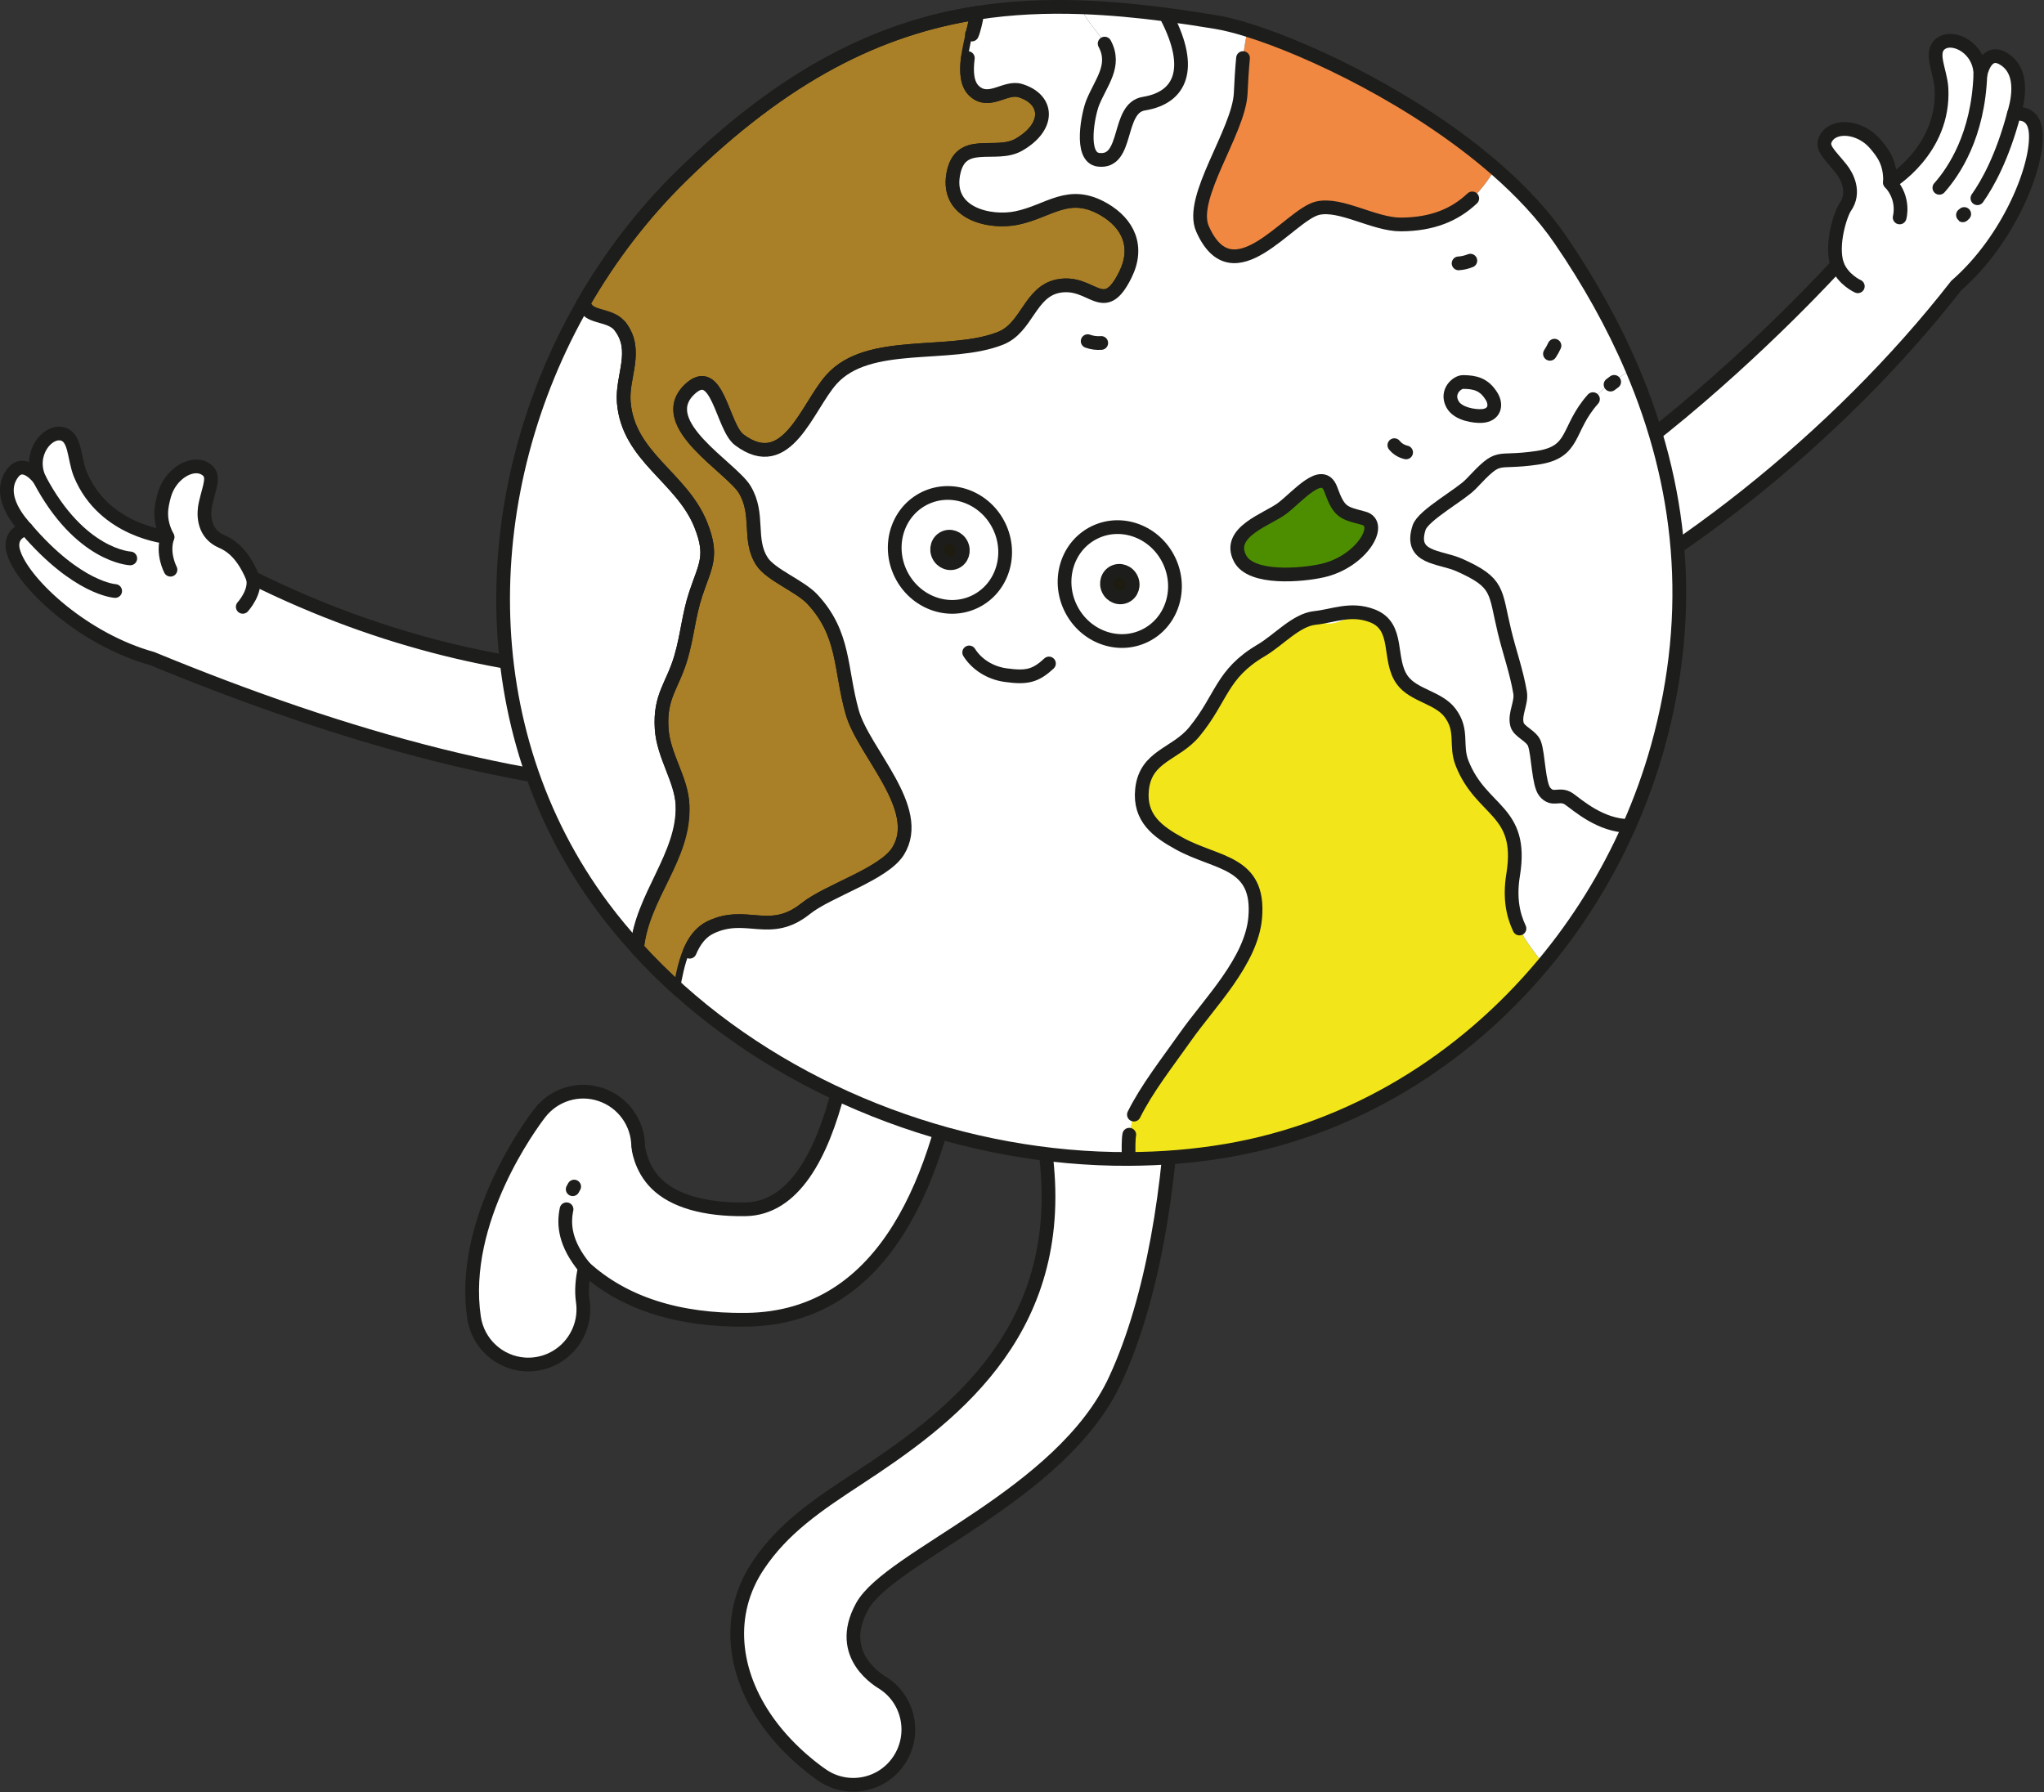 <?xml version="1.0" encoding="UTF-8" standalone="no"?>
<!DOCTYPE svg PUBLIC "-//W3C//DTD SVG 1.1//EN" "http://www.w3.org/Graphics/SVG/1.1/DTD/svg11.dtd">
<svg width="100%" height="100%" viewBox="0 0 268 235" version="1.1" xmlns="http://www.w3.org/2000/svg" xmlns:xlink="http://www.w3.org/1999/xlink" xml:space="preserve" xmlns:serif="http://www.serif.com/" style="fill-rule:evenodd;clip-rule:evenodd;stroke-linecap:round;stroke-linejoin:round;stroke-miterlimit:10;">
    <rect x="0" y="0" width="268" height="235" fill="#333333" stroke="none"/>
    <g id="CEAR" transform="matrix(1,0,0,1,7.17389e-05,0)">
        <g transform="matrix(1,0,0,1,264.049,93.603)">
            <path d="M0,-78.627C0.265,-79.542 1.757,-84.208 -1.51,-85.981C-3.762,-87.196 -4.389,-83.795 -4.389,-83.795C-4.402,-87.324 -8,-89.109 -9.613,-87.856C-11.077,-86.721 -9.63,-84.327 -9.493,-82.046C-9.038,-73.923 -16.242,-69.667 -16.242,-69.667C-16.138,-72.298 -17.225,-73.622 -18.209,-74.773C-20.158,-77.023 -23.571,-77.343 -24.636,-75.483C-25.351,-74.22 -24.149,-73.372 -22.633,-71.463C-21.865,-70.496 -20.746,-68.388 -22.122,-66.422C-22.713,-65.576 -24.054,-61.494 -23.163,-58.878C-23.164,-58.877 -62.625,-15.273 -87.332,-19.111C-102.099,-21.406 -116.77,-23.942 -147.891,-10.574C-164.229,-3.552 -196.658,-0.819 -230.887,-17.814C-232.595,-21.945 -234.689,-22.403 -235.38,-22.795C-237.472,-23.973 -237.375,-26.356 -237.097,-27.563C-236.557,-29.937 -235.841,-31.225 -237.031,-32.054C-238.795,-33.27 -241.737,-31.508 -242.519,-28.635C-242.91,-27.169 -243.314,-25.506 -242.087,-23.178C-242.087,-23.178 -250.421,-23.902 -253.523,-31.422C-254.383,-33.543 -254.119,-36.323 -255.925,-36.721C-257.924,-37.15 -260.396,-33.983 -258.882,-30.791C-258.882,-30.791 -260.917,-33.592 -262.422,-31.525C-264.603,-28.512 -261.24,-24.95 -260.605,-24.234C-260.605,-24.234 -263.229,-23.72 -262.171,-20.89C-260.654,-16.791 -252.935,-9.683 -244.066,-7.238C-244.053,-7.233 -244.044,-7.225 -244.03,-7.217C-219.138,3.033 -193.324,10.482 -170.402,10.156C-136.859,9.681 -136.622,-3.755 -95.055,-3.731C-86.189,-4.255 -75.618,-5.305 -66.604,-9.215C-45.577,-18.343 -23.017,-36.317 -7.588,-56.113C-7.582,-56.122 -7.58,-56.133 -7.572,-56.142C-0.627,-62.172 3.261,-71.932 2.858,-76.283C2.59,-79.296 0,-78.627 0,-78.627Z" style="fill:white;fill-rule:nonzero;stroke:rgb(29,29,27);stroke-width:1.8px;"/>
        </g>
        <g transform="matrix(0.341,-0.94,-0.94,-0.341,263.012,22.274)">
            <path d="M-5.19,7.407C-2.51,6.339 3.014,4.973 10.572,7.407" style="fill:white;fill-rule:nonzero;stroke:rgb(29,29,27);stroke-width:1.8px;"/>
        </g>
        <g transform="matrix(0.398,-0.918,-0.918,-0.398,265.766,24.867)">
            <path d="M-3.617,5.51C-1.25,5.016 2.683,4.651 8.393,5.51" style="fill:white;fill-rule:nonzero;stroke:rgb(29,29,27);stroke-width:1.8px;"/>
        </g>
        <g transform="matrix(0.784,-0.621,-0.621,-0.784,257.371,28.209)">
            <path d="M0.014,0.011C0.014,0.011 -0.177,-0.042 0.222,0.011" style="fill:white;fill-rule:nonzero;stroke:rgb(29,29,27);stroke-width:1.8px;"/>
        </g>
        <g transform="matrix(-0.753,-0.658,-0.658,0.753,10.058,60.176)">
            <path d="M-13.874,5.203C-13.874,5.203 -8.736,9.333 1.951,5.203" style="fill:white;fill-rule:nonzero;stroke:rgb(29,29,27);stroke-width:1.8px;"/>
        </g>
        <g transform="matrix(-0.82,-0.572,-0.572,0.82,6.816,66.765)">
            <path d="M-12.937,4.065C-12.937,4.065 -8.752,6.676 1.277,4.065" style="fill:white;fill-rule:nonzero;stroke:rgb(29,29,27);stroke-width:1.8px;"/>
        </g>
        <g transform="matrix(-0.692,-0.721,-0.721,0.692,242.317,34.184)">
            <path d="M-3.304,1.408C-3.304,1.408 -1.35,2.215 0.6,1.408" style="fill:white;fill-rule:nonzero;stroke:rgb(29,29,27);stroke-width:1.8px;"/>
        </g>
        <g transform="matrix(-0.267,-0.964,-0.964,0.267,250.921,25.341)">
            <path d="M-2.562,2.627C-2.562,2.627 -0.388,1.294 2.186,2.627" style="fill:white;fill-rule:nonzero;stroke:rgb(29,29,27);stroke-width:1.8px;"/>
        </g>
        <g transform="matrix(0.332,-0.943,-0.943,-0.332,34.21,79.154)">
            <path d="M-1.188,2.107C-1.188,2.107 1.247,1.068 2.824,2.107" style="fill:white;fill-rule:nonzero;stroke:rgb(29,29,27);stroke-width:1.8px;"/>
        </g>
        <g transform="matrix(-0.091,-0.996,-0.996,0.091,23.855,71.797)">
            <path d="M-2.759,1.761C-2.759,1.761 -0.505,2.711 1.538,1.761" style="fill:white;fill-rule:nonzero;stroke:rgb(29,29,27);stroke-width:1.8px;"/>
        </g>
        <g transform="matrix(1,0,0,1,119.883,234.211)">
            <path d="M0,-141.427C-2.482,-135.889 -5.504,-128.306 -6.228,-121.218C-6.386,-119.742 -6.51,-117.933 -6.656,-115.839C-7.475,-103.86 -9.413,-75.789 -22.186,-75.638C-27.506,-75.565 -31.525,-76.731 -33.814,-78.984C-35.975,-81.105 -36.199,-83.853 -36.207,-83.878C-36.225,-86.968 -38.193,-89.698 -41.107,-90.679C-44.014,-91.676 -47.231,-90.69 -49.113,-88.251C-50.19,-86.854 -59.606,-74.192 -57.733,-61.463C-57.233,-58.048 -54.438,-55.548 -51.16,-55.302C-50.632,-55.261 -50.09,-55.281 -49.552,-55.363C-45.609,-55.955 -42.891,-59.636 -43.474,-63.586C-43.669,-64.955 -43.541,-66.446 -43.204,-67.963C-38.087,-63.33 -30.971,-61.036 -22.023,-61.153C-3.353,-61.378 3.273,-80.626 5.937,-97.402C15.623,-99.361 16.88,-87.085 17.411,-81.241C19.438,-58.96 4.243,-47.968 -7.366,-40.357C-12.759,-36.822 -17.222,-33.823 -20.499,-28.897C-24.685,-22.604 -23.884,-14.929 -19.189,-8.379C-16.186,-4.192 -12.362,-1.625 -11.936,-1.342C-10.883,-0.649 -9.715,-0.281 -8.544,-0.192C-6.003,0 -3.441,-1.168 -1.961,-3.457C0.209,-6.796 -0.712,-11.27 -4.01,-13.45C-4.343,-13.683 -10.457,-16.988 -6.853,-23.551C-3.241,-30.13 19.319,-38.034 26.374,-53.341C36.217,-74.7 35.623,-112.133 30.783,-131.457L0,-141.427Z" style="fill:white;fill-rule:nonzero;stroke:rgb(29,29,27);stroke-width:1.8px;"/>
        </g>
        <g transform="matrix(0.298,0.955,0.955,-0.298,78.645,160.32)">
            <path d="M-2.97,-3.642C-1.186,-4.632 1.232,-5.201 5.074,-3.642" style="fill:none;fill-rule:nonzero;stroke:rgb(29,29,27);stroke-width:1.8px;"/>
        </g>
        <g transform="matrix(-0.481,0.877,0.877,0.481,75.293,155.935)">
            <path d="M-0.294,-0.174C-0.294,-0.174 -0.15,-0.184 0.103,-0.174" style="fill:none;fill-rule:nonzero;stroke:rgb(29,29,27);stroke-width:1.8px;"/>
        </g>
        <g transform="matrix(0.133,-0.991,-0.991,-0.133,129.362,134.459)">
            <path d="M-2.8,3.199C-0.581,3.148 1.582,3.153 3.656,3.199" style="fill:none;fill-rule:nonzero;stroke:rgb(29,29,27);stroke-width:1.8px;"/>
        </g>
        <g transform="matrix(1,0,0,1,89.49,58.612)">
            <path d="M0,46.929C-0.206,43.561 -2.503,40.532 -2.737,36.94C-3.017,32.656 -1.293,31.315 -0.208,27.605C0.634,24.729 0.804,22.08 1.723,19.299C2.965,15.538 4.047,14.36 2.396,10.216C-0.096,3.959 -7.131,1.327 -7.707,-5.88C-7.979,-9.293 -5.75,-12.616 -8.16,-15.787C-9.309,-17.298 -11.696,-16.973 -12.542,-18.069C-12.725,-18.305 -12.88,-18.557 -13.022,-18.818C-27.027,5.541 -27.857,36.95 -10.442,60.333C-9.044,62.21 -7.54,64.01 -5.96,65.747C-5.257,58.798 0.414,53.715 0,46.929" style="fill:white;fill-rule:nonzero;"/>
        </g>
        <g transform="matrix(1,0,0,1,143.271,8.913)">
            <path d="M0,4.567C-0.562,5.961 -1.772,11.725 0.759,12.036C4.756,12.527 3.121,5.261 6.703,4.683C13.038,3.659 12.222,-1.541 9.569,-7.004C5.789,-7.499 2.124,-7.835 -1.462,-7.96C-1.115,-6.367 0.584,-5.011 1.566,-3.19C3.123,-0.302 1.09,1.866 0,4.567" style="fill:white;fill-rule:nonzero;"/>
        </g>
        <g transform="matrix(1,0,0,1,157.668,13.027)">
            <path d="M0,16.987C4.033,26.077 11.344,15.158 15.089,14.275C18.11,13.562 22.491,16.421 26.008,16.406C32.272,16.382 35.757,13.521 38.383,9.079C28.097,0.133 14.231,-6.509 5.934,-9.09C5.28,-6.551 5.155,-3.595 5.004,-0.752C4.739,4.261 -1.814,12.902 0,16.987" style="fill:rgb(241,136,66);fill-rule:nonzero;"/>
        </g>
        <g transform="matrix(1,0,0,1,93.182,9.989)">
            <path d="M0,111.605C4.725,109.356 7.756,112.921 12.461,109.154C15.411,106.793 22.706,104.634 24.578,101.615C28.032,96.043 20.026,88.664 18.546,83.364C16.953,77.659 17.601,73.153 13.324,68.574C11.717,66.853 7.875,65.398 6.728,63.626C4.859,60.742 6.443,57.482 4.458,54.192C2.712,51.299 -7.389,45.642 -2.835,41.138C0.898,37.446 1.488,45.993 3.739,47.679C10.002,52.376 12.61,43.378 15.833,39.77C20.704,34.318 31.331,37.03 38.019,34.365C41.486,32.984 41.837,28.274 45.547,27.533C50.016,26.643 51.479,31.851 54.358,26.062C56.199,22.361 54.735,19.292 51.543,17.449C46.923,14.781 44.412,17.702 40.153,18.592C36.639,19.328 30.906,18.048 31.794,12.917C32.67,7.845 37.34,10.742 40.396,8.993C44.518,6.633 44.332,3.03 40.582,1.887C38.641,1.295 36.526,3.727 34.575,1.96C32.668,0.235 34.114,-4.303 34.518,-6.341C34.648,-6.998 34.797,-7.652 34.955,-8.305C22.052,-6.299 9.694,-0.19 -3.861,13.116C-8.919,18.081 -13.221,23.727 -16.714,29.805C-16.572,30.066 -16.417,30.318 -16.234,30.554C-15.388,31.65 -13.001,31.326 -11.852,32.836C-9.442,36.007 -11.671,39.331 -11.398,42.744C-10.823,49.951 -3.788,52.583 -1.295,58.839C0.355,62.983 -0.727,64.162 -1.969,67.922C-2.888,70.704 -3.058,73.352 -3.9,76.228C-4.985,79.938 -6.709,81.279 -6.429,85.563C-6.195,89.155 -3.897,92.184 -3.692,95.552C-3.278,102.338 -8.949,107.421 -9.652,114.371C-7.891,116.306 -6.026,118.156 -4.064,119.91C-3.457,116.501 -2.685,112.882 0,111.605" style="fill:rgb(169,128,40);fill-rule:nonzero;"/>
        </g>
        <g transform="matrix(1,0,0,1,93.182,9.989)">
            <path d="M0,111.605C4.725,109.356 7.756,112.921 12.461,109.154C15.411,106.793 22.706,104.634 24.578,101.615C28.032,96.043 20.026,88.664 18.546,83.364C16.953,77.659 17.601,73.153 13.324,68.574C11.717,66.853 7.875,65.398 6.728,63.626C4.859,60.742 6.443,57.482 4.458,54.192C2.712,51.299 -7.389,45.642 -2.835,41.138C0.898,37.446 1.488,45.993 3.739,47.679C10.002,52.376 12.61,43.378 15.833,39.77C20.704,34.318 31.331,37.03 38.019,34.365C41.486,32.984 41.837,28.274 45.547,27.533C50.016,26.643 51.479,31.851 54.358,26.062C56.199,22.361 54.735,19.292 51.543,17.449C46.923,14.781 44.412,17.702 40.153,18.592C36.639,19.328 30.906,18.048 31.794,12.917C32.67,7.845 37.34,10.742 40.396,8.993C44.518,6.633 44.332,3.03 40.582,1.887C38.641,1.295 36.526,3.727 34.575,1.96C32.668,0.235 34.114,-4.303 34.518,-6.341C34.648,-6.998 34.797,-7.652 34.955,-8.305C22.052,-6.299 9.694,-0.19 -3.861,13.116C-8.919,18.081 -13.221,23.727 -16.714,29.805C-16.572,30.066 -16.417,30.318 -16.234,30.554C-15.388,31.65 -13.001,31.326 -11.852,32.836C-9.442,36.007 -11.671,39.331 -11.398,42.744C-10.823,49.951 -3.788,52.583 -1.295,58.839C0.355,62.983 -0.727,64.162 -1.969,67.922C-2.888,70.704 -3.058,73.352 -3.9,76.228C-4.985,79.938 -6.709,81.279 -6.429,85.563C-6.195,89.155 -3.897,92.184 -3.692,95.552C-3.278,102.338 -8.949,107.421 -9.652,114.371C-7.891,116.306 -6.026,118.156 -4.064,119.91C-3.457,116.501 -2.685,112.882 0,111.605Z" style="fill:none;fill-rule:nonzero;stroke:rgb(29,29,27);stroke-width:1.8px;"/>
        </g>
        <g transform="matrix(1,0,0,1,213.97,108.412)">
            <path d="M0,-60.061C-1.677,-58.841 -3.574,-57.803 -5.11,-56.074C-8.623,-52.118 -7.316,-49.14 -12.4,-48.385C-18.202,-47.524 -17.093,-49.205 -21.113,-44.944C-22.451,-43.527 -27.373,-40.869 -27.906,-39.222C-29.23,-35.142 -25.213,-35.469 -22.636,-34.325C-17.349,-31.974 -17.994,-30.934 -16.712,-25.63C-16.046,-22.867 -15.155,-20.446 -14.666,-17.61C-14.429,-16.233 -15.435,-14.806 -15.066,-13.415C-14.805,-12.426 -13.159,-11.956 -12.77,-10.871C-12.258,-9.44 -12.255,-5.585 -11.419,-4.573C-10.358,-3.287 -9.509,-4.515 -8.237,-3.631C-4.973,-1.364 -2.586,0 -0.348,-0.108C1.134,-3.462 2.389,-6.929 3.38,-10.485C8.396,-28.488 6.425,-45.006 0,-60.061" style="fill:white;fill-rule:nonzero;"/>
        </g>
        <g transform="matrix(1,0,0,1,198.397,116.941)">
            <path d="M0,-2.238C1.396,-10.809 -4.16,-10.405 -6.7,-16.874C-7.636,-19.259 -6.501,-21.14 -8.283,-23.483C-9.812,-25.494 -13.042,-25.722 -14.522,-27.751C-16.503,-30.467 -14.788,-34.787 -18.488,-36.197C-21.301,-37.269 -23.271,-33.752 -26.007,-35.909C-28.398,-34.57 -30.757,-32.997 -33.03,-31.659C-38.295,-28.56 -38.134,-25.452 -41.8,-20.983C-44.239,-18.009 -48.183,-17.851 -48.655,-13.445C-49.063,-9.648 -46.58,-7.869 -43.768,-6.325C-38.827,-3.611 -33.178,-4.022 -33.821,3.395C-34.314,9.084 -39.797,14.515 -42.954,18.996C-46.84,24.512 -50.927,27.557 -50.4,35.031C-46.083,35.01 -41.794,34.663 -37.594,33.949C-20.989,31.123 -6.522,22.071 3.969,9.5C1.741,6.467 -0.968,3.716 0,-2.238" style="fill:rgb(242,230,26);fill-rule:nonzero;"/>
        </g>
        <g transform="matrix(1,0,0,1,205.734,48.081)">
            <path d="M0,56.7C-1.272,55.816 -2.121,57.045 -3.183,55.759C-4.018,54.746 -4.021,50.891 -4.533,49.461C-4.922,48.376 -6.568,47.905 -6.83,46.917C-7.198,45.525 -6.192,44.098 -6.429,42.721C-6.918,39.886 -7.81,37.465 -8.476,34.701C-9.757,29.397 -9.112,28.357 -14.399,26.007C-16.976,24.862 -20.993,25.189 -19.669,21.109C-19.136,19.463 -14.214,16.804 -12.876,15.387C-8.856,11.127 -9.965,12.807 -4.164,11.946C0.921,11.191 -0.386,8.214 3.127,4.258C4.663,2.528 6.56,1.49 8.237,0.27C5.738,-5.583 2.567,-11.215 -1.13,-16.626C-3.398,-19.945 -6.354,-23.079 -9.682,-25.975C-12.309,-21.532 -15.793,-18.672 -22.057,-18.648C-25.574,-18.633 -29.955,-21.491 -32.977,-20.779C-36.721,-19.896 -44.032,-8.977 -48.065,-18.067C-49.879,-22.152 -43.327,-30.792 -43.061,-35.806C-42.91,-38.649 -42.785,-41.605 -42.131,-44.144C-43.703,-44.634 -45.075,-44.978 -46.184,-45.163C-48.464,-45.546 -50.696,-45.883 -52.893,-46.172C-50.24,-40.709 -49.424,-35.509 -55.76,-34.485C-59.341,-33.906 -57.706,-26.641 -61.703,-27.132C-64.234,-27.443 -63.024,-33.207 -62.462,-34.601C-61.373,-37.302 -59.339,-39.47 -60.896,-42.358C-61.878,-44.179 -63.577,-45.534 -63.925,-47.128C-68.595,-47.29 -73.129,-47.091 -77.596,-46.398C-77.754,-45.744 -77.903,-45.09 -78.034,-44.434C-78.438,-42.396 -79.883,-37.858 -77.977,-36.132C-76.025,-34.365 -73.911,-36.797 -71.969,-36.205C-68.219,-35.063 -68.033,-31.459 -72.155,-29.1C-75.211,-27.351 -79.881,-30.247 -80.757,-25.175C-81.646,-20.044 -75.913,-18.765 -72.398,-19.5C-68.14,-20.391 -65.628,-23.312 -61.008,-20.644C-57.816,-18.8 -56.352,-15.732 -58.193,-12.03C-61.072,-6.241 -62.536,-11.449 -67.004,-10.56C-70.714,-9.819 -71.065,-5.109 -74.532,-3.728C-81.22,-1.063 -91.847,-3.775 -96.718,1.678C-99.941,5.286 -102.549,14.283 -108.813,9.587C-111.063,7.9 -111.653,-0.647 -115.387,3.046C-119.94,7.55 -109.839,13.207 -108.094,16.099C-106.108,19.389 -107.692,22.649 -105.824,25.533C-104.676,27.305 -100.834,28.761 -99.228,30.481C-94.951,35.06 -95.598,39.566 -94.005,45.271C-92.525,50.571 -84.52,57.951 -87.974,63.522C-89.846,66.542 -97.141,68.7 -100.09,71.061C-104.795,74.829 -107.827,71.263 -112.551,73.512C-115.236,74.79 -116.008,78.409 -116.615,81.817C-100.813,95.939 -78.929,103.99 -57.737,103.89C-58.264,96.417 -54.177,93.372 -50.291,87.856C-47.134,83.375 -41.651,77.944 -41.158,72.255C-40.515,64.838 -46.164,65.249 -51.104,62.535C-53.917,60.991 -56.4,59.212 -55.992,55.415C-55.52,51.009 -51.576,50.851 -49.137,47.877C-45.471,43.408 -45.632,40.3 -40.367,37.201C-38.094,35.863 -35.735,34.29 -33.344,32.951C-30.608,35.108 -28.638,31.591 -25.825,32.663C-22.125,34.073 -23.84,38.393 -21.859,41.109C-20.378,43.137 -17.149,43.366 -15.62,45.377C-13.838,47.72 -14.973,49.6 -14.037,51.986C-11.497,58.455 -5.941,58.051 -7.337,66.622C-8.305,72.576 -5.596,75.327 -3.368,78.36C1.186,72.904 4.988,66.787 7.889,60.223C5.651,60.331 3.264,58.968 0,56.7" style="fill:white;fill-rule:nonzero;"/>
        </g>
        <g transform="matrix(1,0,0,1,90.433,7.613)">
            <path d="M0,117.185C0.602,115.761 1.453,114.598 2.749,113.981C7.474,111.732 10.505,115.297 15.21,111.53C18.16,109.168 25.455,107.01 27.327,103.991C30.781,98.419 22.775,91.039 21.295,85.74C19.702,80.035 20.35,75.529 16.073,70.95C14.466,69.229 10.624,67.774 9.477,66.001C7.608,63.118 9.192,59.858 7.207,56.568C5.461,53.675 -4.64,48.018 -0.086,43.514C3.647,39.822 4.237,48.369 6.488,50.055C12.751,54.751 15.359,45.754 18.582,42.146C23.453,36.694 34.08,39.406 40.768,36.741C44.235,35.36 44.586,30.65 48.296,29.909C52.765,29.019 54.229,34.227 57.107,28.438C58.948,24.737 57.484,21.668 54.292,19.825C49.672,17.157 47.161,20.078 42.902,20.968C39.388,21.704 33.655,20.424 34.543,15.293C35.419,10.221 40.089,13.118 43.145,11.369C47.267,9.009 47.081,5.406 43.331,4.263C41.39,3.671 39.275,6.103 37.324,4.336C36.311,3.419 36.245,1.707 36.465,0" style="fill:none;fill-rule:nonzero;stroke:rgb(29,29,27);stroke-width:1.8px;"/>
        </g>
        <g transform="matrix(1,0,0,1,83.53,42.825)">
            <path d="M0,81.534C0.56,74.758 6.161,69.437 5.96,62.716C5.86,59.343 3.458,56.318 3.224,52.726C2.943,48.442 4.667,47.101 5.752,43.391C6.595,40.515 6.765,37.867 7.684,35.086C8.926,31.325 10.008,30.146 8.357,26.003C5.864,19.746 -1.17,17.114 -1.746,9.907C-2.019,6.494 0.21,3.171 -2.2,0" style="fill:none;fill-rule:nonzero;stroke:rgb(29,29,27);stroke-width:1.8px;"/>
        </g>
        <g transform="matrix(1,0,0,1,148.673,79.672)">
            <path d="M0,66.487C1.715,63.031 4.425,59.594 6.77,56.265C9.927,51.784 15.41,46.353 15.903,40.664C16.546,33.247 10.897,33.658 5.956,30.944C3.144,29.4 0.661,27.621 1.068,23.824C1.541,19.418 5.485,19.26 7.924,16.286C11.59,11.817 11.429,8.709 16.694,5.61C18.967,4.272 21.268,1.62 23.716,1.36C26.165,1.101 28.422,0 31.236,1.072C34.936,2.482 33.22,6.802 35.201,9.518C36.682,11.547 39.912,11.775 41.44,13.786C43.223,16.129 42.087,18.009 43.023,20.395C45.563,26.864 51.119,26.46 49.724,35.031C49.231,38.056 49.69,40.256 50.552,42.085" style="fill:none;fill-rule:nonzero;stroke:rgb(29,29,27);stroke-width:1.8px;"/>
        </g>
        <g transform="matrix(1,0,0,1,208.861,108.305)">
            <path d="M0,-55.966C-3.513,-52.01 -2.206,-49.032 -7.291,-48.278C-13.092,-47.416 -11.983,-49.097 -16.003,-44.836C-17.341,-43.419 -22.263,-40.761 -22.796,-39.114C-24.12,-35.034 -20.103,-35.362 -17.526,-34.217C-12.239,-31.866 -12.884,-30.826 -11.603,-25.523C-10.937,-22.759 -10.045,-20.338 -9.556,-17.502C-9.319,-16.125 -10.325,-14.698 -9.957,-13.307C-9.695,-12.319 -8.049,-11.848 -7.66,-10.763C-7.148,-9.332 -7.145,-5.478 -6.31,-4.465C-5.248,-3.179 -4.399,-4.407 -3.127,-3.524C-2.024,-2.757 1.008,0 4.762,0" style="fill:none;fill-rule:nonzero;stroke:rgb(29,29,27);stroke-width:1.8px;"/>
        </g>
        <g transform="matrix(1,0,0,1,162.981,39.104)">
            <path d="M0,-31.491C-0.154,-29.96 -0.227,-28.377 -0.309,-26.829C-0.574,-21.815 -7.127,-13.175 -5.313,-9.09C-1.28,0 6.031,-10.919 9.776,-11.802C12.797,-12.514 17.178,-9.656 20.695,-9.671C24.849,-9.687 27.782,-10.946 30.054,-13.088" style="fill:none;fill-rule:nonzero;stroke:rgb(29,29,27);stroke-width:1.8px;"/>
        </g>
        <g transform="matrix(-0.999,-0.053,-0.053,0.999,152.76,18.293)">
            <path d="M8.576,-12.133C6.869,-9.331 8.785,-7.059 9.73,-4.304C10.217,-2.883 11.12,2.938 8.576,3.114C4.559,3.393 6.576,-3.776 3.031,-4.543C-1.807,-5.59 -3.173,-9.499 0.545,-15.92" style="fill:none;fill-rule:nonzero;stroke:rgb(29,29,27);stroke-width:1.8px;"/>
        </g>
        <g transform="matrix(1,0,0,1,213.97,104.51)">
            <path d="M0,-56.159C-2.499,-62.013 -5.67,-67.644 -9.367,-73.055C-11.635,-76.374 -14.59,-79.509 -17.919,-82.404C-28.205,-91.35 -42.071,-97.992 -50.368,-100.573C-51.94,-101.063 -53.312,-101.407 -54.421,-101.593C-56.701,-101.975 -58.933,-102.312 -61.13,-102.601C-64.91,-103.097 -68.576,-103.432 -72.162,-103.557C-76.832,-103.72 -81.366,-103.52 -85.833,-102.827C-98.736,-100.821 -111.094,-94.712 -124.649,-81.406C-129.708,-76.441 -134.009,-70.795 -137.502,-64.717C-151.507,-40.357 -152.337,-8.949 -134.922,14.435C-133.524,16.312 -132.02,18.112 -130.44,19.849C-128.679,21.784 -126.814,23.634 -124.852,25.388C-109.05,39.51 -87.166,47.561 -65.974,47.461C-61.657,47.441 -57.368,47.094 -53.167,46.379C-36.563,43.554 -22.096,34.501 -11.605,21.931C-7.051,16.475 -3.249,10.358 -0.348,3.794C1.134,0.44 2.389,-3.027 3.38,-6.583C8.396,-24.586 6.425,-41.104 0,-56.159Z" style="fill:none;fill-rule:nonzero;stroke:rgb(29,29,27);stroke-width:1.8px;"/>
        </g>
        <g transform="matrix(0.022,-1,-1,-0.022,149.598,150.428)">
            <path d="M-1.578,1.567C-0.324,1.641 1.07,1.667 1.603,1.567" style="fill:none;fill-rule:nonzero;stroke:rgb(29,29,27);stroke-width:1.8px;"/>
        </g>
        <g transform="matrix(1,0,0,1,174.49,73.008)">
            <path d="M0,-8.824C-1.097,-11.857 -4.309,-7.911 -6.391,-6.335C-8.303,-4.888 -13.705,-3.267 -11.908,0.207C-10.446,3.033 -3.775,2.417 -1.115,1.82C4.053,0.658 6.96,-4.351 4.299,-5.054C1.639,-5.757 1.097,-5.792 0,-8.824" style="fill:rgb(77,142,0);fill-rule:nonzero;"/>
        </g>
        <g transform="matrix(1,0,0,1,174.49,73.008)">
            <path d="M0,-8.824C-1.097,-11.857 -4.309,-7.911 -6.391,-6.335C-8.303,-4.888 -13.705,-3.267 -11.908,0.207C-10.446,3.033 -3.775,2.417 -1.115,1.82C4.053,0.658 6.96,-4.351 4.299,-5.054C1.639,-5.757 1.097,-5.792 0,-8.824Z" style="fill:none;fill-rule:nonzero;stroke:rgb(29,29,27);stroke-width:1.8px;"/>
        </g>
        <g transform="matrix(-0.878,0.479,0.479,0.878,194.933,53.8)">
            <path d="M0.944,-4.741C1.623,-5.123 3.554,-4.724 3.562,-2.853C3.569,-1.33 1.727,-0.031 0.944,0.341C-0.58,1.064 -1.495,0.049 -1.436,-1.268C-1.349,-3.191 -0.388,-3.996 0.944,-4.741" style="fill:white;fill-rule:nonzero;"/>
        </g>
        <g transform="matrix(-0.878,0.479,0.479,0.878,194.933,53.8)">
            <path d="M0.944,-4.741C1.623,-5.123 3.554,-4.724 3.562,-2.853C3.569,-1.33 1.727,-0.031 0.944,0.341C-0.58,1.064 -1.495,0.049 -1.436,-1.268C-1.349,-3.191 -0.388,-3.996 0.944,-4.741Z" style="fill:none;fill-rule:nonzero;stroke:rgb(29,29,27);stroke-width:1.8px;"/>
        </g>
        <g transform="matrix(0.801,-0.599,-0.599,-0.801,211.322,50.537)">
            <path d="M-0.059,0.178C0.14,0.177 0.335,0.178 0.534,0.178" style="fill:none;fill-rule:nonzero;stroke:rgb(29,29,27);stroke-width:1.8px;"/>
        </g>
        <g transform="matrix(0.243,-0.97,-0.97,-0.243,128.867,3.889)">
            <path d="M-0.968,1.239C-0.524,1.137 1.111,1.138 1.588,1.239" style="fill:none;fill-rule:nonzero;stroke:rgb(29,29,27);stroke-width:1.8px;"/>
        </g>
        <g transform="matrix(0.852,0.524,0.524,-0.852,183.184,58.04)">
            <path d="M-0.134,-0.474C0.463,-0.679 1.074,-0.679 1.676,-0.474" style="fill:none;fill-rule:nonzero;stroke:rgb(29,29,27);stroke-width:1.8px;"/>
        </g>
        <g transform="matrix(0.991,0.132,0.132,-0.991,142.637,44.619)">
            <path d="M-0.011,-0.119C0.589,-0.245 1.18,-0.246 1.785,-0.119" style="fill:none;fill-rule:nonzero;stroke:rgb(29,29,27);stroke-width:1.8px;"/>
        </g>
        <g transform="matrix(0.975,-0.224,-0.224,-0.975,191.302,34.703)">
            <path d="M-0.02,0.177C0.47,0.091 1.036,0.093 1.562,0.178" style="fill:none;fill-rule:nonzero;stroke:rgb(29,29,27);stroke-width:1.8px;"/>
        </g>
        <g transform="matrix(0.486,-0.874,-0.874,-0.486,203.841,46.38)">
            <path d="M-0.313,0.533C0.068,0.5 0.505,0.5 0.906,0.533" style="fill:none;fill-rule:nonzero;stroke:rgb(29,29,27);stroke-width:1.8px;"/>
        </g>
        <g transform="matrix(0.899,-0.437,-0.437,-0.899,125.935,73.196)">
            <path d="M-0.766,-0.176C-1.689,-0.17 -2.434,0.618 -2.432,1.583C-2.433,2.551 -1.682,3.333 -0.766,3.329C0.157,3.322 0.903,2.533 0.903,1.567C0.902,0.601 0.154,-0.18 -0.766,-0.176" style="fill:rgb(30,27,16);fill-rule:nonzero;"/>
        </g>
        <g transform="matrix(0.899,-0.437,-0.437,-0.899,125.935,73.196)">
            <ellipse cx="-0.765" cy="1.576" rx="1.668" ry="1.756" style="fill:none;stroke:rgb(29,29,27);stroke-width:1.8px;"/>
        </g>
        <g transform="matrix(0.9,-0.437,-0.437,-0.9,130.46,76.76)">
            <ellipse cx="-3.283" cy="6.761" rx="7.163" ry="7.533" style="fill:none;stroke:rgb(29,29,27);stroke-width:1.8px;"/>
        </g>
        <g transform="matrix(0.899,-0.437,-0.437,-0.899,148.202,77.673)">
            <path d="M-0.766,-0.176C-1.69,-0.171 -2.435,0.618 -2.433,1.583C-2.434,2.551 -1.683,3.332 -0.766,3.328C0.158,3.321 0.903,2.531 0.903,1.565C0.902,0.599 0.153,-0.181 -0.766,-0.176" style="fill:rgb(30,27,16);fill-rule:nonzero;"/>
        </g>
        <g transform="matrix(0.899,-0.437,-0.437,-0.899,148.202,77.673)">
            <ellipse cx="-0.766" cy="1.575" rx="1.669" ry="1.757" style="fill:none;stroke:rgb(29,29,27);stroke-width:1.8px;"/>
        </g>
        <g transform="matrix(0.9,-0.437,-0.437,-0.9,152.727,81.24)">
            <ellipse cx="-3.283" cy="6.762" rx="7.163" ry="7.533" style="fill:none;stroke:rgb(29,29,27);stroke-width:1.8px;"/>
        </g>
        <g transform="matrix(1,0,0,1,127.075,88.909)">
            <path d="M0,-3.356C0.966,-1.816 2.71,-0.667 4.777,-0.381C7.525,0 8.673,-0.244 10.46,-1.907" style="fill:none;fill-rule:nonzero;stroke:rgb(29,29,27);stroke-width:1.8px;"/>
        </g>
    </g>
</svg>
